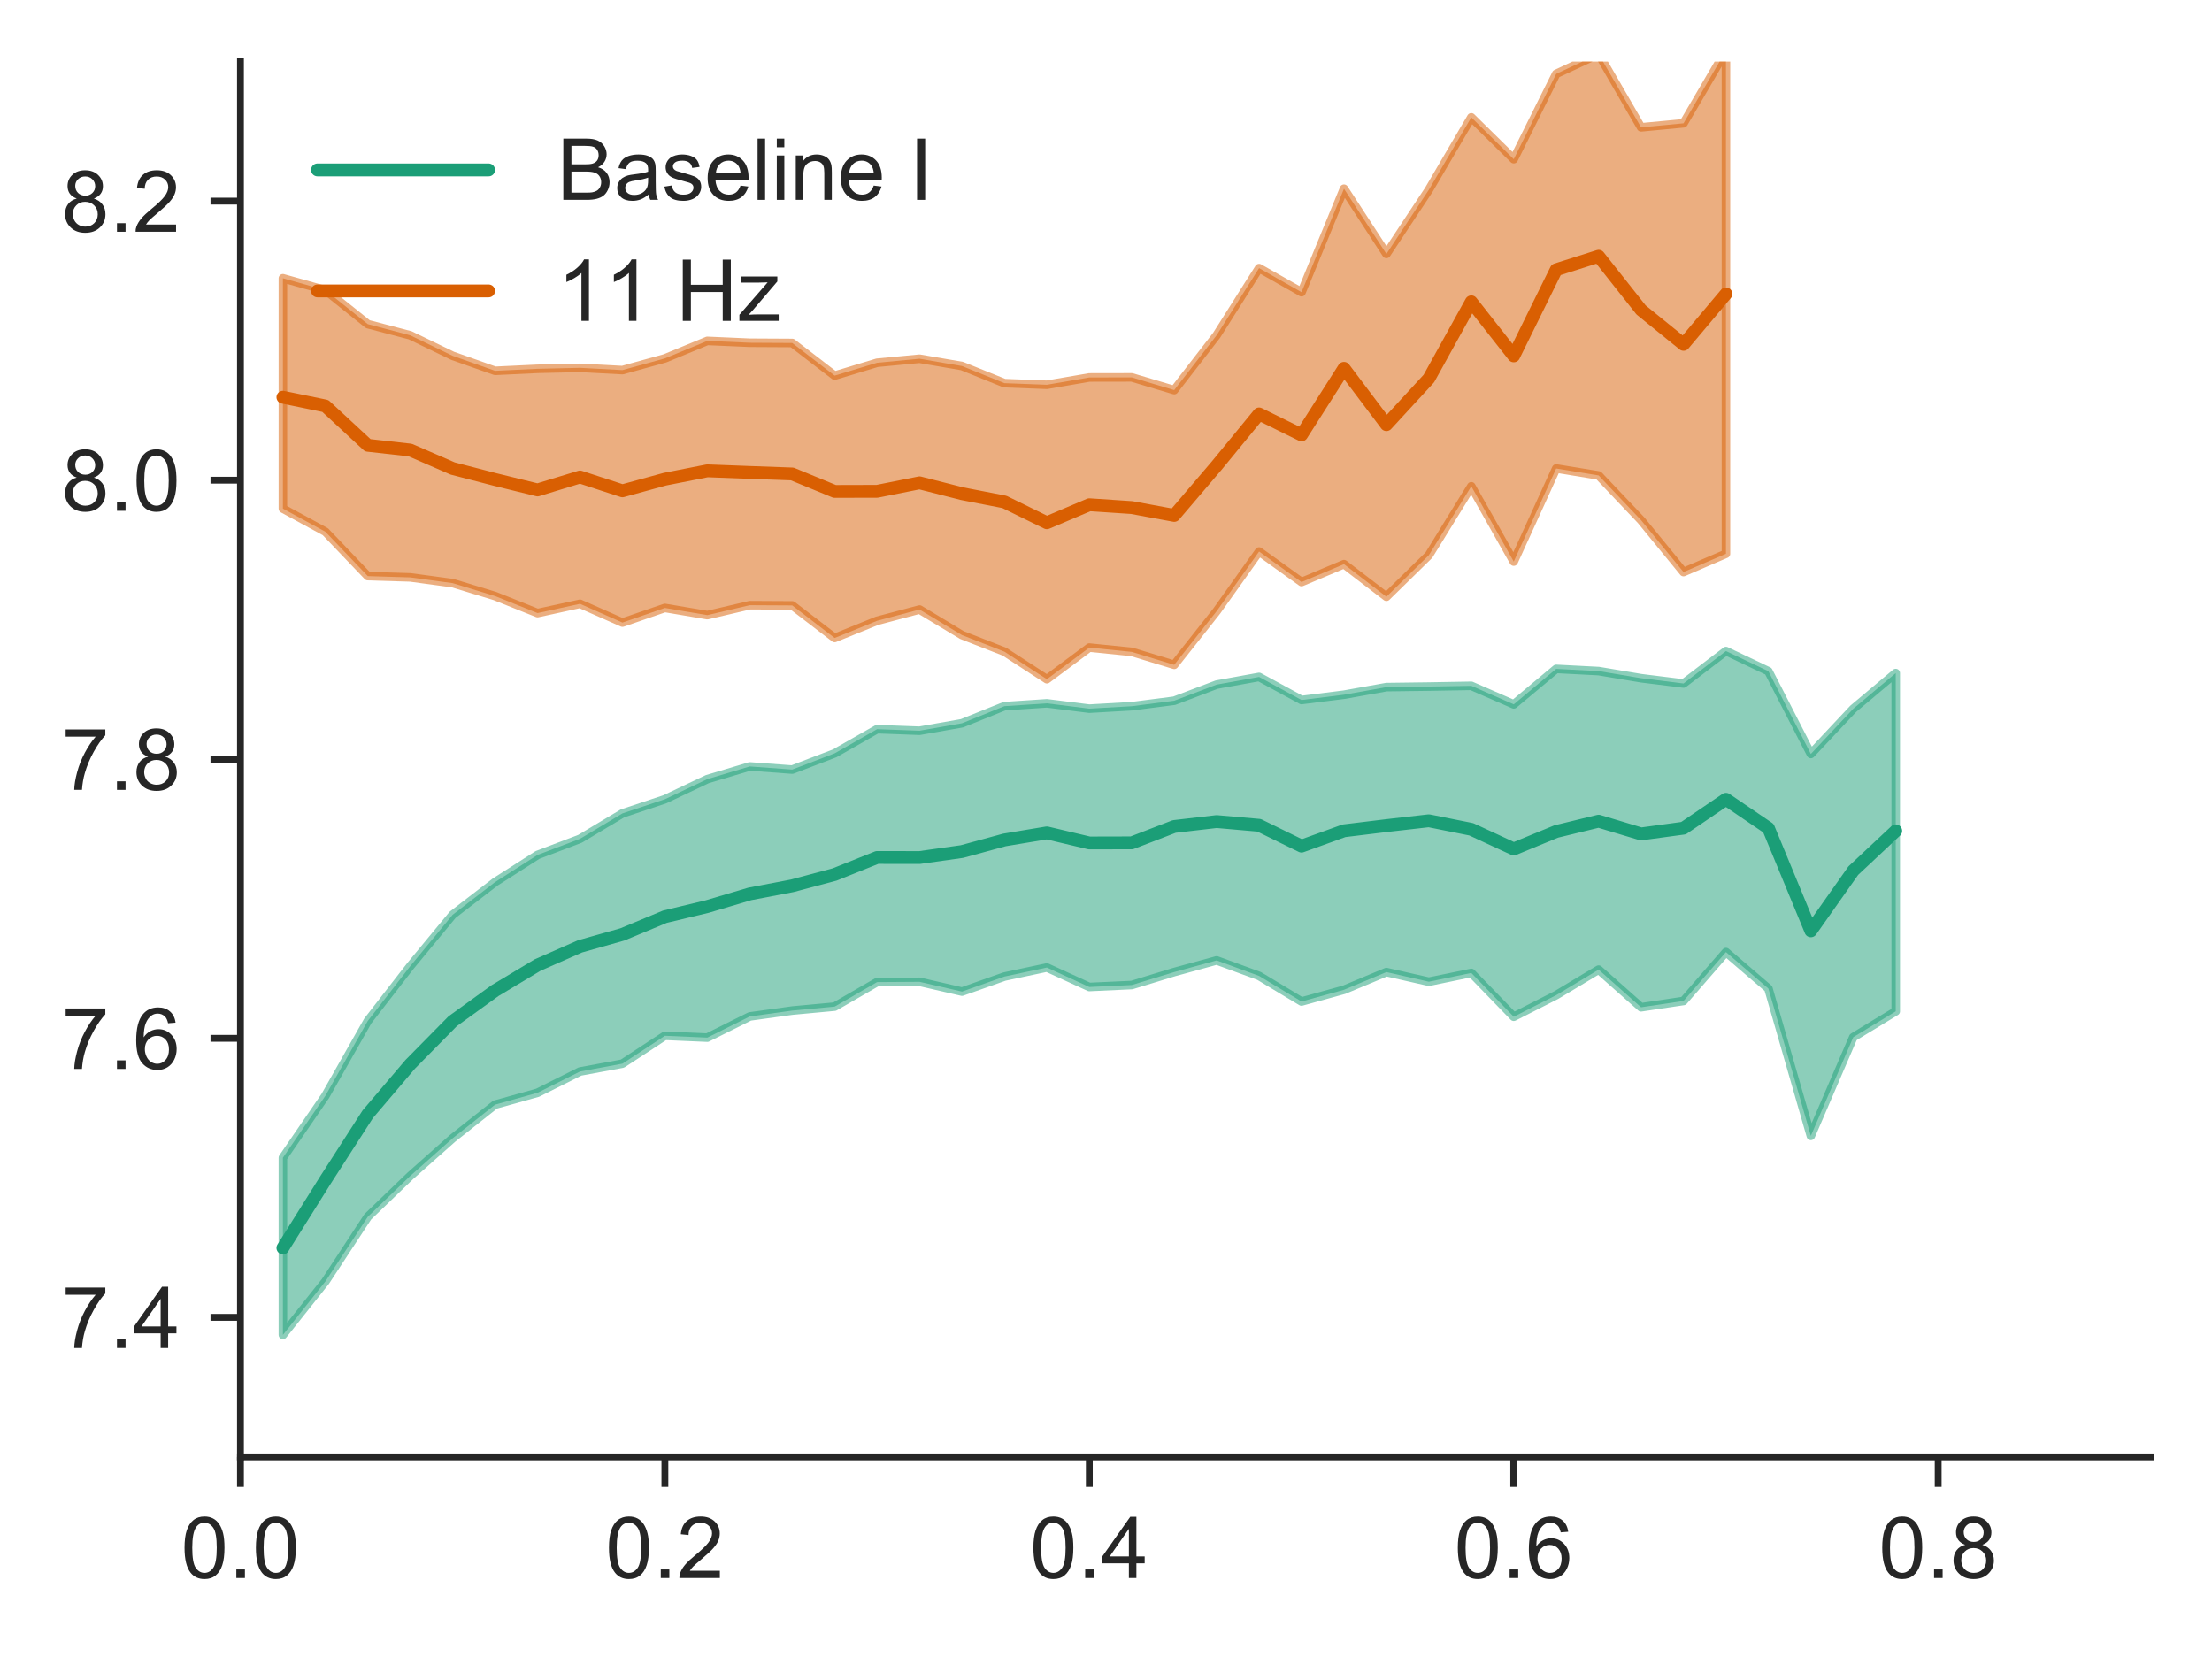 <?xml version="1.0" encoding="utf-8" standalone="no"?>
<!DOCTYPE svg PUBLIC "-//W3C//DTD SVG 1.1//EN"
  "http://www.w3.org/Graphics/SVG/1.1/DTD/svg11.dtd">
<!-- Created with matplotlib (https://matplotlib.org/) -->
<svg height="193.625pt" version="1.1" viewBox="0 0 258.5 193.625" width="258.5pt" xmlns="http://www.w3.org/2000/svg" xmlns:xlink="http://www.w3.org/1999/xlink">
 <defs>
  <style type="text/css">
*{stroke-linecap:butt;stroke-linejoin:round;}
  </style>
 </defs>
 <g id="figure_1">
  <g id="patch_1">
   <path d="M 0 193.625 
L 258.5 193.625 
L 258.5 0 
L 0 0 
z
" style="fill:none;"/>
  </g>
  <g id="axes_1">
   <g id="patch_2">
    <path d="M 28.1 170.28 
L 251.3 170.28 
L 251.3 7.2 
L 28.1 7.2 
z
" style="fill:none;"/>
   </g>
   <g id="matplotlib.axis_1">
    <g id="xtick_1">
     <g id="line2d_1">
      <defs>
       <path d="M 0 0 
L 0 3.5 
" id="m52b7f54547" style="stroke:#262626;stroke-width:0.8;"/>
      </defs>
      <g>
       <use style="fill:#262626;stroke:#262626;stroke-width:0.8;" x="28.1" xlink:href="#m52b7f54547" y="170.28"/>
      </g>
     </g>
     <g id="text_1">
      <!-- 0.0 -->
      <defs>
       <path d="M 4.156 35.297 
Q 4.156 48 6.766 55.734 
Q 9.375 63.484 14.516 67.672 
Q 19.672 71.875 27.484 71.875 
Q 33.25 71.875 37.594 69.547 
Q 41.938 67.234 44.766 62.859 
Q 47.609 58.5 49.219 52.219 
Q 50.828 45.953 50.828 35.297 
Q 50.828 22.703 48.234 14.969 
Q 45.656 7.234 40.5 3 
Q 35.359 -1.219 27.484 -1.219 
Q 17.141 -1.219 11.234 6.203 
Q 4.156 15.141 4.156 35.297 
z
M 13.188 35.297 
Q 13.188 17.672 17.312 11.828 
Q 21.438 6 27.484 6 
Q 33.547 6 37.672 11.859 
Q 41.797 17.719 41.797 35.297 
Q 41.797 52.984 37.672 58.781 
Q 33.547 64.594 27.391 64.594 
Q 21.344 64.594 17.719 59.469 
Q 13.188 52.938 13.188 35.297 
z
" id="ArialMT-48"/>
       <path d="M 9.078 0 
L 9.078 10.016 
L 19.094 10.016 
L 19.094 0 
z
" id="ArialMT-46"/>
      </defs>
      <g style="fill:#262626;" transform="translate(21.15 184.438)scale(0.1 -0.1)">
       <use xlink:href="#ArialMT-48"/>
       <use x="55.615" xlink:href="#ArialMT-46"/>
       <use x="83.398" xlink:href="#ArialMT-48"/>
      </g>
     </g>
    </g>
    <g id="xtick_2">
     <g id="line2d_2">
      <g>
       <use style="fill:#262626;stroke:#262626;stroke-width:0.8;" x="77.7" xlink:href="#m52b7f54547" y="170.28"/>
      </g>
     </g>
     <g id="text_2">
      <!-- 0.2 -->
      <defs>
       <path d="M 50.344 8.453 
L 50.344 0 
L 3.031 0 
Q 2.938 3.172 4.047 6.109 
Q 5.859 10.938 9.828 15.625 
Q 13.812 20.312 21.344 26.469 
Q 33.016 36.031 37.109 41.625 
Q 41.219 47.219 41.219 52.203 
Q 41.219 57.422 37.469 61 
Q 33.734 64.594 27.734 64.594 
Q 21.391 64.594 17.578 60.781 
Q 13.766 56.984 13.719 50.25 
L 4.688 51.172 
Q 5.609 61.281 11.656 66.578 
Q 17.719 71.875 27.938 71.875 
Q 38.234 71.875 44.234 66.156 
Q 50.25 60.453 50.25 52 
Q 50.25 47.703 48.484 43.547 
Q 46.734 39.406 42.656 34.812 
Q 38.578 30.219 29.109 22.219 
Q 21.188 15.578 18.938 13.203 
Q 16.703 10.844 15.234 8.453 
z
" id="ArialMT-50"/>
      </defs>
      <g style="fill:#262626;" transform="translate(70.75 184.438)scale(0.1 -0.1)">
       <use xlink:href="#ArialMT-48"/>
       <use x="55.615" xlink:href="#ArialMT-46"/>
       <use x="83.398" xlink:href="#ArialMT-50"/>
      </g>
     </g>
    </g>
    <g id="xtick_3">
     <g id="line2d_3">
      <g>
       <use style="fill:#262626;stroke:#262626;stroke-width:0.8;" x="127.3" xlink:href="#m52b7f54547" y="170.28"/>
      </g>
     </g>
     <g id="text_3">
      <!-- 0.4 -->
      <defs>
       <path d="M 32.328 0 
L 32.328 17.141 
L 1.266 17.141 
L 1.266 25.203 
L 33.938 71.578 
L 41.109 71.578 
L 41.109 25.203 
L 50.781 25.203 
L 50.781 17.141 
L 41.109 17.141 
L 41.109 0 
z
M 32.328 25.203 
L 32.328 57.469 
L 9.906 25.203 
z
" id="ArialMT-52"/>
      </defs>
      <g style="fill:#262626;" transform="translate(120.35 184.438)scale(0.1 -0.1)">
       <use xlink:href="#ArialMT-48"/>
       <use x="55.615" xlink:href="#ArialMT-46"/>
       <use x="83.398" xlink:href="#ArialMT-52"/>
      </g>
     </g>
    </g>
    <g id="xtick_4">
     <g id="line2d_4">
      <g>
       <use style="fill:#262626;stroke:#262626;stroke-width:0.8;" x="176.9" xlink:href="#m52b7f54547" y="170.28"/>
      </g>
     </g>
     <g id="text_4">
      <!-- 0.6 -->
      <defs>
       <path d="M 49.75 54.047 
L 41.016 53.375 
Q 39.844 58.547 37.703 60.891 
Q 34.125 64.656 28.906 64.656 
Q 24.703 64.656 21.531 62.312 
Q 17.391 59.281 14.984 53.469 
Q 12.594 47.656 12.5 36.922 
Q 15.672 41.75 20.266 44.094 
Q 24.859 46.438 29.891 46.438 
Q 38.672 46.438 44.844 39.969 
Q 51.031 33.5 51.031 23.25 
Q 51.031 16.5 48.125 10.719 
Q 45.219 4.938 40.141 1.859 
Q 35.062 -1.219 28.609 -1.219 
Q 17.625 -1.219 10.688 6.859 
Q 3.766 14.938 3.766 33.5 
Q 3.766 54.25 11.422 63.672 
Q 18.109 71.875 29.438 71.875 
Q 37.891 71.875 43.281 67.141 
Q 48.688 62.406 49.75 54.047 
z
M 13.875 23.188 
Q 13.875 18.656 15.797 14.5 
Q 17.719 10.359 21.188 8.172 
Q 24.656 6 28.469 6 
Q 34.031 6 38.031 10.484 
Q 42.047 14.984 42.047 22.703 
Q 42.047 30.125 38.078 34.391 
Q 34.125 38.672 28.125 38.672 
Q 22.172 38.672 18.016 34.391 
Q 13.875 30.125 13.875 23.188 
z
" id="ArialMT-54"/>
      </defs>
      <g style="fill:#262626;" transform="translate(169.95 184.438)scale(0.1 -0.1)">
       <use xlink:href="#ArialMT-48"/>
       <use x="55.615" xlink:href="#ArialMT-46"/>
       <use x="83.398" xlink:href="#ArialMT-54"/>
      </g>
     </g>
    </g>
    <g id="xtick_5">
     <g id="line2d_5">
      <g>
       <use style="fill:#262626;stroke:#262626;stroke-width:0.8;" x="226.5" xlink:href="#m52b7f54547" y="170.28"/>
      </g>
     </g>
     <g id="text_5">
      <!-- 0.8 -->
      <defs>
       <path d="M 17.672 38.812 
Q 12.203 40.828 9.562 44.531 
Q 6.938 48.25 6.938 53.422 
Q 6.938 61.234 12.547 66.547 
Q 18.172 71.875 27.484 71.875 
Q 36.859 71.875 42.578 66.422 
Q 48.297 60.984 48.297 53.172 
Q 48.297 48.188 45.672 44.5 
Q 43.062 40.828 37.75 38.812 
Q 44.344 36.672 47.781 31.875 
Q 51.219 27.094 51.219 20.453 
Q 51.219 11.281 44.719 5.031 
Q 38.234 -1.219 27.641 -1.219 
Q 17.047 -1.219 10.547 5.047 
Q 4.047 11.328 4.047 20.703 
Q 4.047 27.688 7.594 32.391 
Q 11.141 37.109 17.672 38.812 
z
M 15.922 53.719 
Q 15.922 48.641 19.188 45.406 
Q 22.469 42.188 27.688 42.188 
Q 32.766 42.188 36.016 45.375 
Q 39.266 48.578 39.266 53.219 
Q 39.266 58.062 35.906 61.359 
Q 32.562 64.656 27.594 64.656 
Q 22.562 64.656 19.234 61.422 
Q 15.922 58.203 15.922 53.719 
z
M 13.094 20.656 
Q 13.094 16.891 14.875 13.375 
Q 16.656 9.859 20.172 7.922 
Q 23.688 6 27.734 6 
Q 34.031 6 38.125 10.047 
Q 42.234 14.109 42.234 20.359 
Q 42.234 26.703 38.016 30.859 
Q 33.797 35.016 27.438 35.016 
Q 21.234 35.016 17.156 30.906 
Q 13.094 26.812 13.094 20.656 
z
" id="ArialMT-56"/>
      </defs>
      <g style="fill:#262626;" transform="translate(219.55 184.438)scale(0.1 -0.1)">
       <use xlink:href="#ArialMT-48"/>
       <use x="55.615" xlink:href="#ArialMT-46"/>
       <use x="83.398" xlink:href="#ArialMT-56"/>
      </g>
     </g>
    </g>
   </g>
   <g id="matplotlib.axis_2">
    <g id="ytick_1">
     <g id="line2d_6">
      <defs>
       <path d="M 0 0 
L -3.5 0 
" id="m04d6a221a5" style="stroke:#262626;stroke-width:0.8;"/>
      </defs>
      <g>
       <use style="fill:#262626;stroke:#262626;stroke-width:0.8;" x="28.1" xlink:href="#m04d6a221a5" y="153.972"/>
      </g>
     </g>
     <g id="text_6">
      <!-- 7.4 -->
      <defs>
       <path d="M 4.734 62.203 
L 4.734 70.656 
L 51.078 70.656 
L 51.078 63.812 
Q 44.234 56.547 37.516 44.484 
Q 30.812 32.422 27.156 19.672 
Q 24.516 10.688 23.781 0 
L 14.75 0 
Q 14.891 8.453 18.062 20.406 
Q 21.234 32.375 27.172 43.484 
Q 33.109 54.594 39.797 62.203 
z
" id="ArialMT-55"/>
      </defs>
      <g style="fill:#262626;" transform="translate(7.2 157.551)scale(0.1 -0.1)">
       <use xlink:href="#ArialMT-55"/>
       <use x="55.615" xlink:href="#ArialMT-46"/>
       <use x="83.398" xlink:href="#ArialMT-52"/>
      </g>
     </g>
    </g>
    <g id="ytick_2">
     <g id="line2d_7">
      <g>
       <use style="fill:#262626;stroke:#262626;stroke-width:0.8;" x="28.1" xlink:href="#m04d6a221a5" y="121.356"/>
      </g>
     </g>
     <g id="text_7">
      <!-- 7.6 -->
      <g style="fill:#262626;" transform="translate(7.2 124.935)scale(0.1 -0.1)">
       <use xlink:href="#ArialMT-55"/>
       <use x="55.615" xlink:href="#ArialMT-46"/>
       <use x="83.398" xlink:href="#ArialMT-54"/>
      </g>
     </g>
    </g>
    <g id="ytick_3">
     <g id="line2d_8">
      <g>
       <use style="fill:#262626;stroke:#262626;stroke-width:0.8;" x="28.1" xlink:href="#m04d6a221a5" y="88.74"/>
      </g>
     </g>
     <g id="text_8">
      <!-- 7.8 -->
      <g style="fill:#262626;" transform="translate(7.2 92.319)scale(0.1 -0.1)">
       <use xlink:href="#ArialMT-55"/>
       <use x="55.615" xlink:href="#ArialMT-46"/>
       <use x="83.398" xlink:href="#ArialMT-56"/>
      </g>
     </g>
    </g>
    <g id="ytick_4">
     <g id="line2d_9">
      <g>
       <use style="fill:#262626;stroke:#262626;stroke-width:0.8;" x="28.1" xlink:href="#m04d6a221a5" y="56.124"/>
      </g>
     </g>
     <g id="text_9">
      <!-- 8.0 -->
      <g style="fill:#262626;" transform="translate(7.2 59.703)scale(0.1 -0.1)">
       <use xlink:href="#ArialMT-56"/>
       <use x="55.615" xlink:href="#ArialMT-46"/>
       <use x="83.398" xlink:href="#ArialMT-48"/>
      </g>
     </g>
    </g>
    <g id="ytick_5">
     <g id="line2d_10">
      <g>
       <use style="fill:#262626;stroke:#262626;stroke-width:0.8;" x="28.1" xlink:href="#m04d6a221a5" y="23.508"/>
      </g>
     </g>
     <g id="text_10">
      <!-- 8.2 -->
      <g style="fill:#262626;" transform="translate(7.2 27.087)scale(0.1 -0.1)">
       <use xlink:href="#ArialMT-56"/>
       <use x="55.615" xlink:href="#ArialMT-46"/>
       <use x="83.398" xlink:href="#ArialMT-50"/>
      </g>
     </g>
    </g>
   </g>
   <g id="PolyCollection_1">
    <defs>
     <path d="M 33.06 -58.312 
L 33.06 -37.606 
L 38.02 -43.845 
L 42.98 -51.411 
L 47.94 -56.185 
L 52.9 -60.59 
L 57.86 -64.518 
L 62.82 -65.905 
L 67.78 -68.388 
L 72.74 -69.308 
L 77.7 -72.564 
L 82.66 -72.349 
L 87.62 -74.823 
L 92.58 -75.51 
L 97.54 -75.972 
L 102.5 -78.84 
L 107.46 -78.872 
L 112.42 -77.728 
L 117.38 -79.485 
L 122.34 -80.542 
L 127.3 -78.267 
L 132.26 -78.496 
L 137.22 -80.012 
L 142.18 -81.372 
L 147.14 -79.559 
L 152.1 -76.569 
L 157.06 -77.939 
L 162.02 -80.009 
L 166.98 -78.884 
L 171.94 -79.909 
L 176.9 -74.79 
L 181.86 -77.314 
L 186.82 -80.294 
L 191.78 -75.895 
L 196.74 -76.633 
L 201.7 -82.347 
L 206.66 -78.086 
L 211.62 -60.87 
L 216.58 -72.402 
L 221.54 -75.423 
L 221.54 -114.957 
L 221.54 -114.957 
L 216.58 -110.789 
L 211.62 -105.504 
L 206.66 -115.174 
L 201.7 -117.531 
L 196.74 -113.74 
L 191.78 -114.358 
L 186.82 -115.191 
L 181.86 -115.447 
L 176.9 -111.303 
L 171.94 -113.468 
L 166.98 -113.382 
L 162.02 -113.317 
L 157.06 -112.429 
L 152.1 -111.81 
L 147.14 -114.507 
L 142.18 -113.608 
L 137.22 -111.726 
L 132.26 -111.085 
L 127.3 -110.8 
L 122.34 -111.422 
L 117.38 -111.091 
L 112.42 -109.093 
L 107.46 -108.219 
L 102.5 -108.401 
L 97.54 -105.575 
L 92.58 -103.679 
L 87.62 -104.046 
L 82.66 -102.563 
L 77.7 -100.209 
L 72.74 -98.556 
L 67.78 -95.587 
L 62.82 -93.703 
L 57.86 -90.53 
L 52.9 -86.71 
L 47.94 -80.699 
L 42.98 -74.299 
L 38.02 -65.543 
L 33.06 -58.312 
z
" id="m75c0404800" style="stroke:#1b9e77;stroke-opacity:0.5;"/>
    </defs>
    <g clip-path="url(#p75c078d95c)">
     <use style="fill:#1b9e77;fill-opacity:0.5;stroke:#1b9e77;stroke-opacity:0.5;" x="0" xlink:href="#m75c0404800" y="193.625"/>
    </g>
   </g>
   <g id="PolyCollection_2">
    <defs>
     <path d="M 33.06 -161.102 
L 33.06 -134.177 
L 38.02 -131.48 
L 42.98 -126.292 
L 47.94 -126.142 
L 52.9 -125.469 
L 57.86 -123.955 
L 62.82 -121.97 
L 67.78 -123.054 
L 72.74 -120.86 
L 77.7 -122.571 
L 82.66 -121.731 
L 87.62 -122.893 
L 92.58 -122.866 
L 97.54 -119.06 
L 102.5 -121.071 
L 107.46 -122.385 
L 112.42 -119.398 
L 117.38 -117.46 
L 122.34 -114.239 
L 127.3 -117.937 
L 132.26 -117.434 
L 137.22 -115.921 
L 142.18 -122.194 
L 147.14 -129.162 
L 152.1 -125.599 
L 157.06 -127.686 
L 162.02 -123.88 
L 166.98 -128.737 
L 171.94 -136.786 
L 176.9 -127.989 
L 181.86 -138.866 
L 186.82 -138.053 
L 191.78 -132.827 
L 196.74 -126.765 
L 201.7 -128.9 
L 201.7 -187.703 
L 201.7 -187.703 
L 196.74 -179.213 
L 191.78 -178.743 
L 186.82 -187.311 
L 181.86 -184.993 
L 176.9 -175.025 
L 171.94 -179.909 
L 166.98 -171.447 
L 162.02 -163.948 
L 157.06 -171.568 
L 152.1 -159.475 
L 147.14 -162.289 
L 142.18 -154.443 
L 137.22 -148.031 
L 132.26 -149.516 
L 127.3 -149.507 
L 122.34 -148.652 
L 117.38 -148.841 
L 112.42 -150.844 
L 107.46 -151.695 
L 102.5 -151.226 
L 97.54 -149.723 
L 92.58 -153.538 
L 87.62 -153.565 
L 82.66 -153.783 
L 77.7 -151.737 
L 72.74 -150.367 
L 67.78 -150.633 
L 62.82 -150.518 
L 57.86 -150.283 
L 52.9 -152.035 
L 47.94 -154.433 
L 42.98 -155.741 
L 38.02 -159.708 
L 33.06 -161.102 
z
" id="mf23a4745c7" style="stroke:#d95f02;stroke-opacity:0.5;"/>
    </defs>
    <g clip-path="url(#p75c078d95c)">
     <use style="fill:#d95f02;fill-opacity:0.5;stroke:#d95f02;stroke-opacity:0.5;" x="0" xlink:href="#mf23a4745c7" y="193.625"/>
    </g>
   </g>
   <g id="line2d_11">
    <path clip-path="url(#p75c078d95c)" d="M 33.06 145.853 
L 38.02 137.939 
L 42.98 130.224 
L 47.94 124.392 
L 52.9 119.361 
L 57.86 115.775 
L 62.82 112.797 
L 67.78 110.613 
L 72.74 109.21 
L 77.7 107.144 
L 82.66 105.954 
L 87.62 104.479 
L 92.58 103.531 
L 97.54 102.207 
L 102.5 100.219 
L 107.46 100.227 
L 112.42 99.527 
L 117.38 98.172 
L 122.34 97.346 
L 127.3 98.524 
L 132.26 98.512 
L 137.22 96.599 
L 142.18 96.023 
L 147.14 96.459 
L 152.1 98.893 
L 157.06 97.101 
L 162.02 96.496 
L 166.98 95.93 
L 171.94 96.929 
L 176.9 99.226 
L 181.86 97.186 
L 186.82 95.977 
L 191.78 97.469 
L 196.74 96.794 
L 201.7 93.421 
L 206.66 96.793 
L 211.62 108.795 
L 216.58 101.759 
L 221.54 97.112 
" style="fill:none;stroke:#1b9e77;stroke-linecap:round;stroke-width:1.5;"/>
   </g>
   <g id="line2d_12">
    <path clip-path="url(#p75c078d95c)" d="M 33.06 46.427 
L 38.02 47.45 
L 42.98 52.045 
L 47.94 52.601 
L 52.9 54.758 
L 57.86 56.045 
L 62.82 57.265 
L 67.78 55.75 
L 72.74 57.37 
L 77.7 56.008 
L 82.66 55.031 
L 87.62 55.22 
L 92.58 55.397 
L 97.54 57.439 
L 102.5 57.426 
L 107.46 56.434 
L 112.42 57.7 
L 117.38 58.667 
L 122.34 61.1 
L 127.3 58.994 
L 132.26 59.325 
L 137.22 60.243 
L 142.18 54.428 
L 147.14 48.382 
L 152.1 50.831 
L 157.06 43.05 
L 162.02 49.633 
L 166.98 44.245 
L 171.94 35.28 
L 176.9 41.594 
L 181.86 31.527 
L 186.82 29.95 
L 191.78 36.225 
L 196.74 40.248 
L 201.7 34.351 
" style="fill:none;stroke:#d95f02;stroke-linecap:round;stroke-width:1.5;"/>
   </g>
   <g id="patch_3">
    <path d="M 28.1 170.28 
L 28.1 7.2 
" style="fill:none;stroke:#262626;stroke-linecap:square;stroke-linejoin:miter;stroke-width:0.8;"/>
   </g>
   <g id="patch_4">
    <path d="M 28.1 170.28 
L 251.3 170.28 
" style="fill:none;stroke:#262626;stroke-linecap:square;stroke-linejoin:miter;stroke-width:0.8;"/>
   </g>
   <g id="legend_1">
    <g id="line2d_13">
     <path d="M 37.1 19.858 
L 57.1 19.858 
" style="fill:none;stroke:#1b9e77;stroke-linecap:round;stroke-width:1.5;"/>
    </g>
    <g id="line2d_14"/>
    <g id="text_11">
     <!-- Baseline I -->
     <defs>
      <path d="M 7.328 0 
L 7.328 71.578 
L 34.188 71.578 
Q 42.391 71.578 47.344 69.406 
Q 52.297 67.234 55.094 62.719 
Q 57.906 58.203 57.906 53.266 
Q 57.906 48.688 55.422 44.625 
Q 52.938 40.578 47.906 38.094 
Q 54.391 36.188 57.875 31.594 
Q 61.375 27 61.375 20.75 
Q 61.375 15.719 59.25 11.391 
Q 57.125 7.078 54 4.734 
Q 50.875 2.391 46.156 1.188 
Q 41.453 0 34.625 0 
z
M 16.797 41.5 
L 32.281 41.5 
Q 38.578 41.5 41.312 42.328 
Q 44.922 43.406 46.75 45.891 
Q 48.578 48.391 48.578 52.156 
Q 48.578 55.719 46.875 58.422 
Q 45.172 61.141 41.984 62.141 
Q 38.812 63.141 31.109 63.141 
L 16.797 63.141 
z
M 16.797 8.453 
L 34.625 8.453 
Q 39.203 8.453 41.062 8.797 
Q 44.344 9.375 46.531 10.734 
Q 48.734 12.109 50.141 14.719 
Q 51.562 17.328 51.562 20.75 
Q 51.562 24.75 49.516 27.703 
Q 47.469 30.672 43.828 31.859 
Q 40.188 33.062 33.344 33.062 
L 16.797 33.062 
z
" id="ArialMT-66"/>
      <path d="M 40.438 6.391 
Q 35.547 2.25 31.031 0.531 
Q 26.516 -1.172 21.344 -1.172 
Q 12.797 -1.172 8.203 3 
Q 3.609 7.172 3.609 13.672 
Q 3.609 17.484 5.344 20.625 
Q 7.078 23.781 9.891 25.688 
Q 12.703 27.594 16.219 28.562 
Q 18.797 29.25 24.031 29.891 
Q 34.672 31.156 39.703 32.906 
Q 39.75 34.719 39.75 35.203 
Q 39.75 40.578 37.25 42.781 
Q 33.891 45.75 27.25 45.75 
Q 21.047 45.75 18.094 43.578 
Q 15.141 41.406 13.719 35.891 
L 5.125 37.062 
Q 6.297 42.578 8.984 45.969 
Q 11.672 49.359 16.75 51.188 
Q 21.828 53.031 28.516 53.031 
Q 35.156 53.031 39.297 51.469 
Q 43.453 49.906 45.406 47.531 
Q 47.359 45.172 48.141 41.547 
Q 48.578 39.312 48.578 33.453 
L 48.578 21.734 
Q 48.578 9.469 49.141 6.219 
Q 49.703 2.984 51.375 0 
L 42.188 0 
Q 40.828 2.734 40.438 6.391 
z
M 39.703 26.031 
Q 34.906 24.078 25.344 22.703 
Q 19.922 21.922 17.672 20.938 
Q 15.438 19.969 14.203 18.094 
Q 12.984 16.219 12.984 13.922 
Q 12.984 10.406 15.641 8.062 
Q 18.312 5.719 23.438 5.719 
Q 28.516 5.719 32.469 7.938 
Q 36.422 10.156 38.281 14.016 
Q 39.703 17 39.703 22.797 
z
" id="ArialMT-97"/>
      <path d="M 3.078 15.484 
L 11.766 16.844 
Q 12.5 11.625 15.844 8.844 
Q 19.188 6.062 25.203 6.062 
Q 31.25 6.062 34.172 8.516 
Q 37.109 10.984 37.109 14.312 
Q 37.109 17.281 34.516 19 
Q 32.719 20.172 25.531 21.969 
Q 15.875 24.422 12.141 26.203 
Q 8.406 27.984 6.469 31.125 
Q 4.547 34.281 4.547 38.094 
Q 4.547 41.547 6.125 44.5 
Q 7.719 47.469 10.453 49.422 
Q 12.5 50.922 16.031 51.969 
Q 19.578 53.031 23.641 53.031 
Q 29.734 53.031 34.344 51.266 
Q 38.969 49.516 41.156 46.5 
Q 43.359 43.5 44.188 38.484 
L 35.594 37.312 
Q 35.016 41.312 32.203 43.547 
Q 29.391 45.797 24.266 45.797 
Q 18.219 45.797 15.625 43.797 
Q 13.031 41.797 13.031 39.109 
Q 13.031 37.406 14.109 36.031 
Q 15.188 34.625 17.484 33.688 
Q 18.797 33.203 25.25 31.453 
Q 34.578 28.953 38.25 27.359 
Q 41.938 25.781 44.031 22.75 
Q 46.141 19.734 46.141 15.234 
Q 46.141 10.844 43.578 6.953 
Q 41.016 3.078 36.172 0.953 
Q 31.344 -1.172 25.25 -1.172 
Q 15.141 -1.172 9.844 3.031 
Q 4.547 7.234 3.078 15.484 
z
" id="ArialMT-115"/>
      <path d="M 42.094 16.703 
L 51.172 15.578 
Q 49.031 7.625 43.219 3.219 
Q 37.406 -1.172 28.375 -1.172 
Q 17 -1.172 10.328 5.828 
Q 3.656 12.844 3.656 25.484 
Q 3.656 38.578 10.391 45.797 
Q 17.141 53.031 27.875 53.031 
Q 38.281 53.031 44.875 45.953 
Q 51.469 38.875 51.469 26.031 
Q 51.469 25.25 51.422 23.688 
L 12.75 23.688 
Q 13.234 15.141 17.578 10.594 
Q 21.922 6.062 28.422 6.062 
Q 33.25 6.062 36.672 8.594 
Q 40.094 11.141 42.094 16.703 
z
M 13.234 30.906 
L 42.188 30.906 
Q 41.609 37.453 38.875 40.719 
Q 34.672 45.797 27.984 45.797 
Q 21.922 45.797 17.797 41.75 
Q 13.672 37.703 13.234 30.906 
z
" id="ArialMT-101"/>
      <path d="M 6.391 0 
L 6.391 71.578 
L 15.188 71.578 
L 15.188 0 
z
" id="ArialMT-108"/>
      <path d="M 6.641 61.469 
L 6.641 71.578 
L 15.438 71.578 
L 15.438 61.469 
z
M 6.641 0 
L 6.641 51.859 
L 15.438 51.859 
L 15.438 0 
z
" id="ArialMT-105"/>
      <path d="M 6.594 0 
L 6.594 51.859 
L 14.5 51.859 
L 14.5 44.484 
Q 20.219 53.031 31 53.031 
Q 35.688 53.031 39.625 51.344 
Q 43.562 49.656 45.516 46.922 
Q 47.469 44.188 48.25 40.438 
Q 48.734 37.984 48.734 31.891 
L 48.734 0 
L 39.938 0 
L 39.938 31.547 
Q 39.938 36.922 38.906 39.578 
Q 37.891 42.234 35.281 43.812 
Q 32.672 45.406 29.156 45.406 
Q 23.531 45.406 19.453 41.844 
Q 15.375 38.281 15.375 28.328 
L 15.375 0 
z
" id="ArialMT-110"/>
      <path id="ArialMT-32"/>
      <path d="M 9.328 0 
L 9.328 71.578 
L 18.797 71.578 
L 18.797 0 
z
" id="ArialMT-73"/>
     </defs>
     <g style="fill:#262626;" transform="translate(65.1 23.358)scale(0.1 -0.1)">
      <use xlink:href="#ArialMT-66"/>
      <use x="66.699" xlink:href="#ArialMT-97"/>
      <use x="122.314" xlink:href="#ArialMT-115"/>
      <use x="172.314" xlink:href="#ArialMT-101"/>
      <use x="227.93" xlink:href="#ArialMT-108"/>
      <use x="250.146" xlink:href="#ArialMT-105"/>
      <use x="272.363" xlink:href="#ArialMT-110"/>
      <use x="327.979" xlink:href="#ArialMT-101"/>
      <use x="383.594" xlink:href="#ArialMT-32"/>
      <use x="411.377" xlink:href="#ArialMT-73"/>
     </g>
    </g>
    <g id="line2d_15">
     <path d="M 37.1 34.003 
L 57.1 34.003 
" style="fill:none;stroke:#d95f02;stroke-linecap:round;stroke-width:1.5;"/>
    </g>
    <g id="line2d_16"/>
    <g id="text_12">
     <!-- 11 Hz -->
     <defs>
      <path d="M 37.25 0 
L 28.469 0 
L 28.469 56 
Q 25.297 52.984 20.141 49.953 
Q 14.984 46.922 10.891 45.406 
L 10.891 53.906 
Q 18.266 57.375 23.781 62.297 
Q 29.297 67.234 31.594 71.875 
L 37.25 71.875 
z
" id="ArialMT-49"/>
      <path d="M 8.016 0 
L 8.016 71.578 
L 17.484 71.578 
L 17.484 42.188 
L 54.688 42.188 
L 54.688 71.578 
L 64.156 71.578 
L 64.156 0 
L 54.688 0 
L 54.688 33.734 
L 17.484 33.734 
L 17.484 0 
z
" id="ArialMT-72"/>
      <path d="M 1.953 0 
L 1.953 7.125 
L 34.969 45.016 
Q 29.344 44.734 25.047 44.734 
L 3.906 44.734 
L 3.906 51.859 
L 46.297 51.859 
L 46.297 46.047 
L 18.219 13.141 
L 12.797 7.125 
Q 18.703 7.562 23.875 7.562 
L 47.859 7.562 
L 47.859 0 
z
" id="ArialMT-122"/>
     </defs>
     <g style="fill:#262626;" transform="translate(65.1 37.503)scale(0.1 -0.1)">
      <use xlink:href="#ArialMT-49"/>
      <use x="55.506" xlink:href="#ArialMT-49"/>
      <use x="111.121" xlink:href="#ArialMT-32"/>
      <use x="138.904" xlink:href="#ArialMT-72"/>
      <use x="211.121" xlink:href="#ArialMT-122"/>
     </g>
    </g>
   </g>
  </g>
 </g>
 <defs>
  <clipPath id="p75c078d95c">
   <rect height="163.08" width="223.2" x="28.1" y="7.2"/>
  </clipPath>
 </defs>
</svg>
